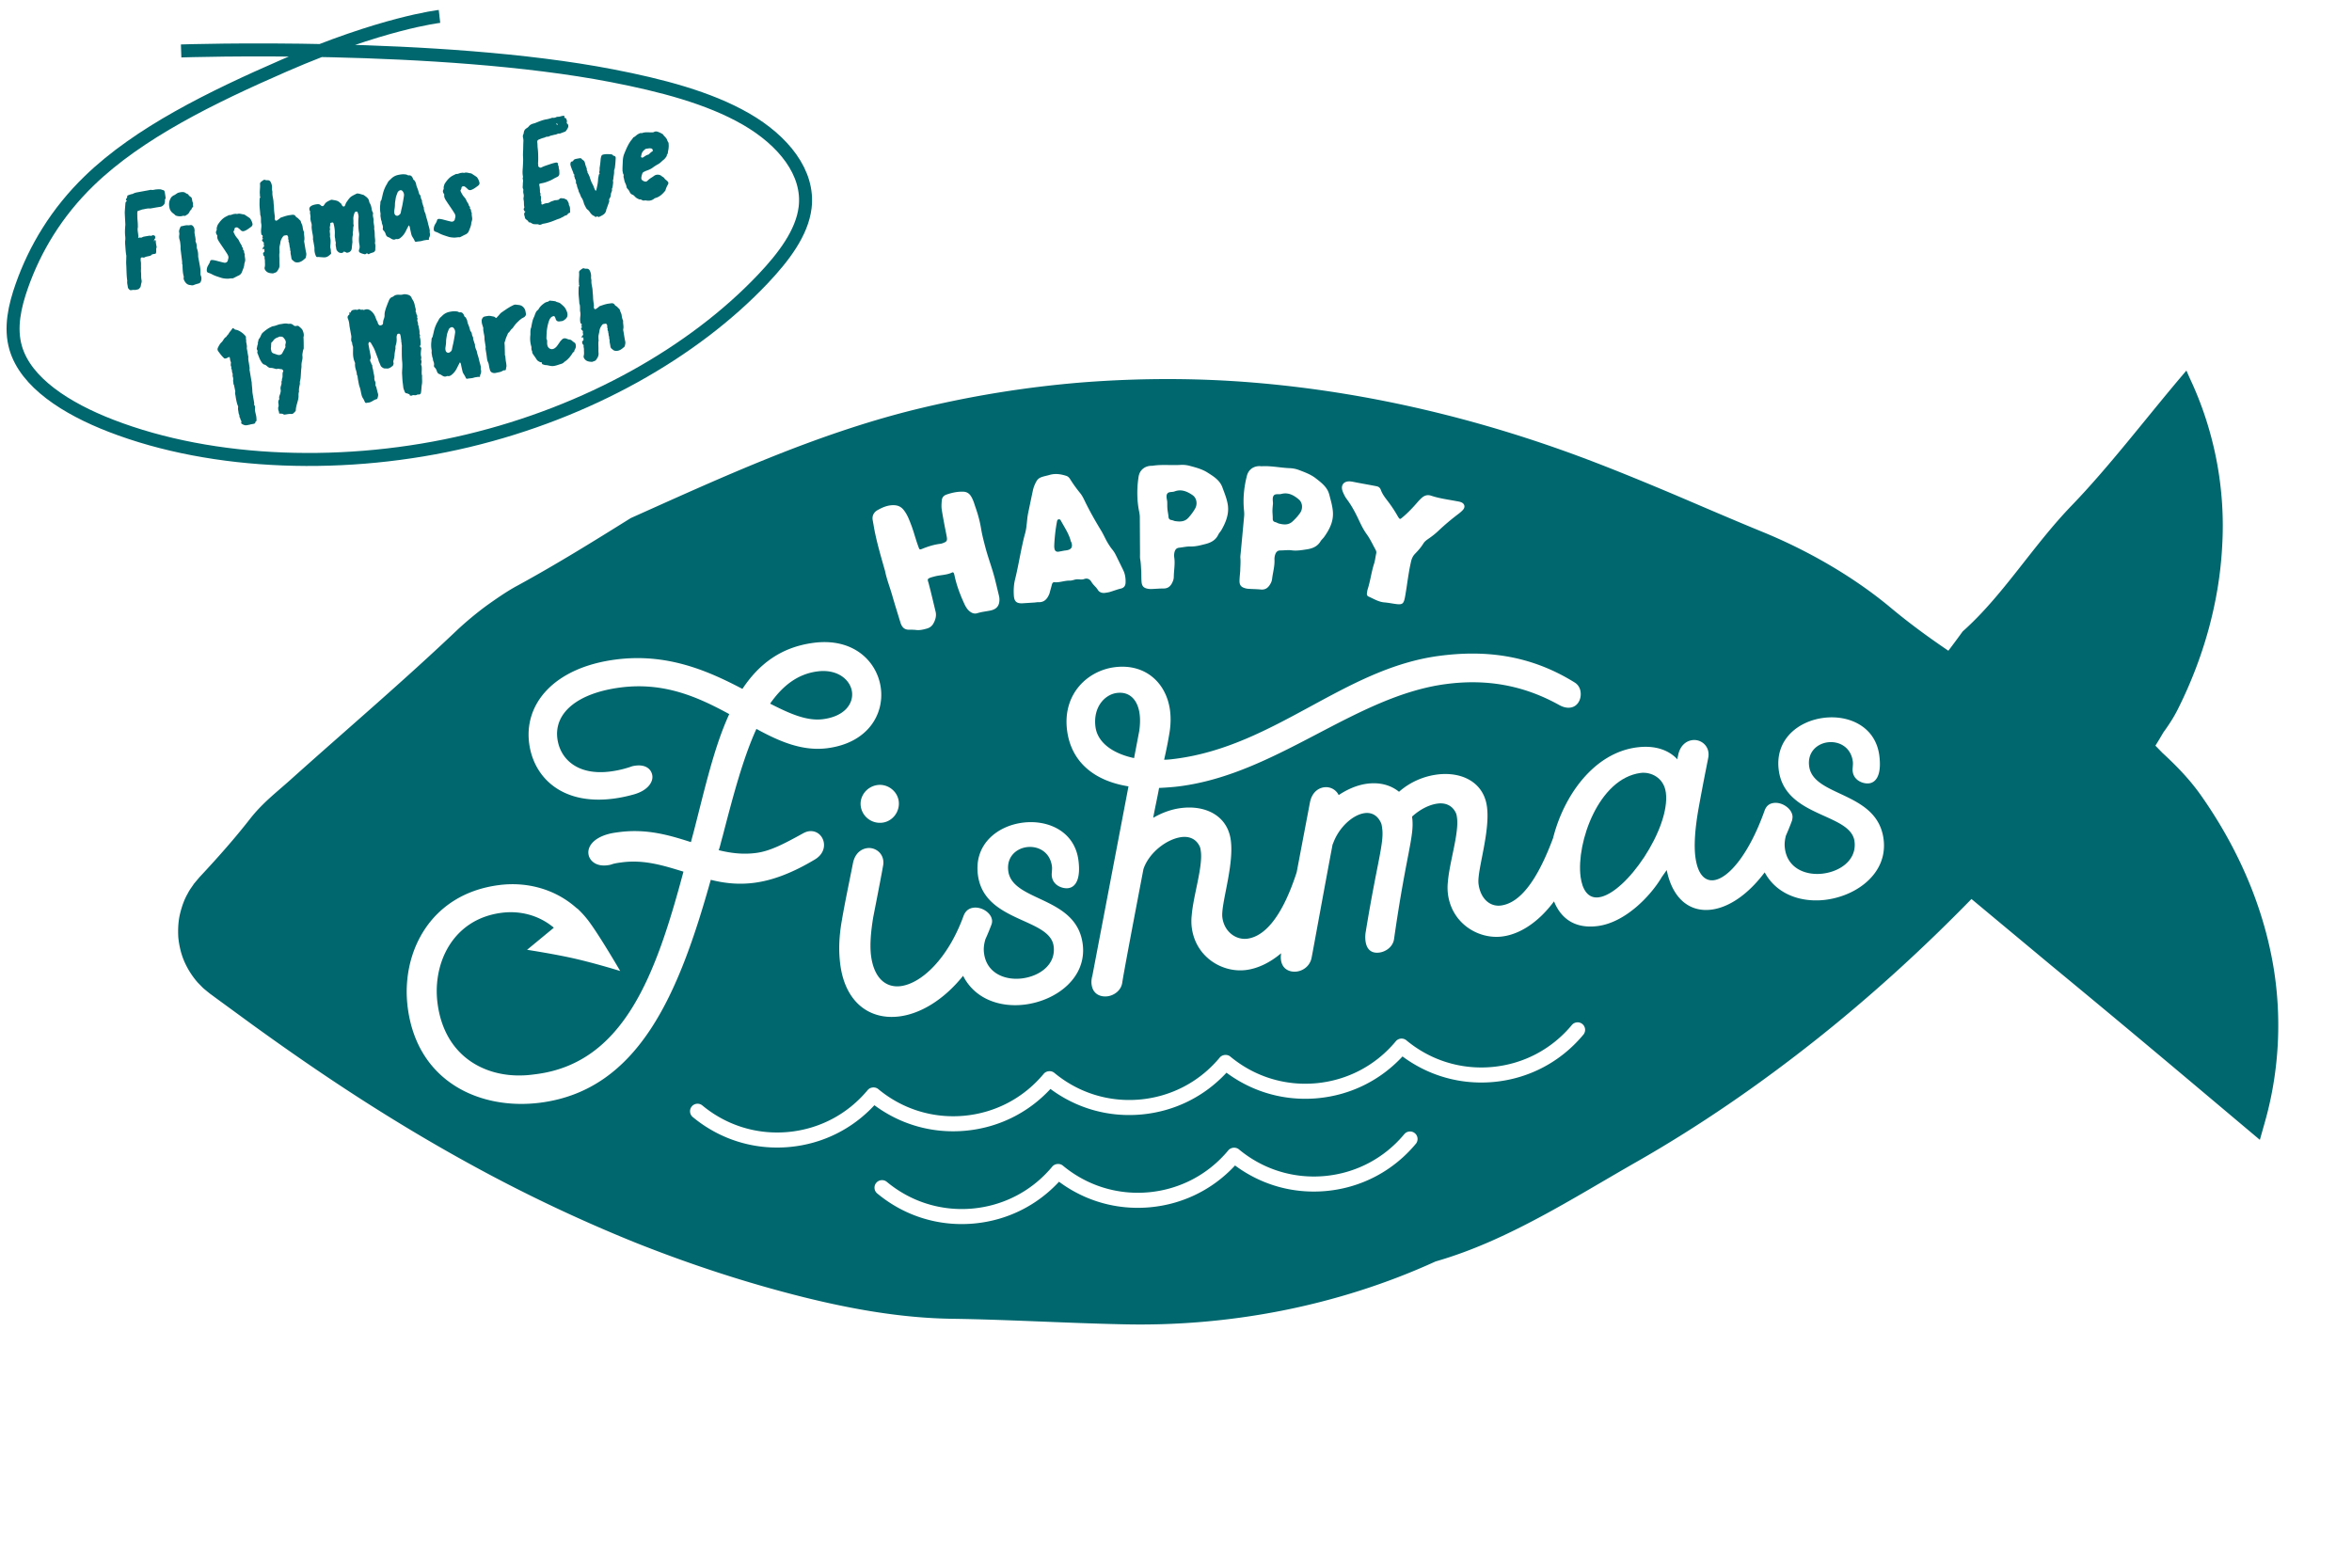 <svg xmlns="http://www.w3.org/2000/svg" id="Layer_1" version="1.1" viewBox="0 0 1200 800"><defs><style>.st1{fill:#00676e}.st2{isolation:isolate}</style></defs><path d="M540.089 281.527c1.052-.163 2.692-.53 3.149-.579s.71-.082 1.061-.147c2.317-.408 3.067-1.648 2.358-3.916-.082-.253-.269-.465-.334-.718-.963-3.826-3.206-7.04-5.042-10.442-.212-.383-.506-.775-1.028-.726-.636.049-.865.53-.963 1.085a86.255 86.255 0 0 0-1.411 12.367 7.479 7.479 0 0 0 .122 1.583c.204 1.109.963 1.672 2.088 1.493m29.695 72.101c-6.2.816-12.18 7.326-10.866 17.311 1.003 7.685 8.329 13.493 19.685 15.916l2.651-13.893c.4-2.921.547-5.8.179-8.615-.865-6.665-4.674-11.633-11.649-10.72m-149.83 13.362c11.111-1.452 15.5-8.019 14.733-13.909-.808-6.143-7.326-11.804-17.662-10.45-10.067 1.322-17.703 7.269-24.115 16.438 10.132 5.188 18.779 9.006 27.043 7.921M595.63 259.762c.114 1.314.449 2.611.547 3.932.073 1.085.563 1.558 1.607 1.705.612.09 1.183.432 1.795.522 2.513.367 4.903.383 6.82-1.787 1.297-1.477 2.488-3.027 3.41-4.723 1.264-2.317.685-5.319-1.322-6.714-2.765-1.901-5.743-3.238-9.243-1.909-1.224.457-2.961.033-3.687 1.109-.759 1.15-.171 2.749-.024 4.152.033 1.24-.008 2.48.098 3.712m53.729 4.861c-.033 1.093.4 1.615 1.436 1.86.596.147 1.134.546 1.729.693 2.472.612 4.854.865 6.975-1.101 1.428-1.346 2.765-2.765 3.851-4.372 1.485-2.178 1.207-5.229-.661-6.812-2.562-2.162-5.392-3.785-9.006-2.814-1.264.343-2.953-.253-3.777.751-.873 1.061-.441 2.725-.432 4.136-.098 1.232-.261 2.464-.269 3.696-.008 1.322.188 2.643.155 3.965" class="st1"/><path d="M1158.336 485.106c-6.127-28.797-18.853-55.825-35.715-79.67-5.539-7.791-12.286-14.766-19.302-21.194-.261-.245-1.803-1.852-3.63-3.728 1.118-1.77 2.48-4.005 4.014-6.673 2.692-3.696 5.294-7.652 7.391-11.829 13.02-25.95 21.21-54.56 22.687-83.741 1.689-29.165-4.054-58.826-16.609-85.389l-.073-.171-1.591-3.622-2.635 3.108c-18.649 22.051-36.914 46.092-55.89 65.761-20.068 20.811-35.079 46.019-55.637 64.284a462.736 462.736 0 0 1-7.285 9.83c-10.018-6.796-19.718-13.86-29.222-21.79-19.163-16.047-42.592-29.442-65.679-38.881-14.749-6.045-29.401-12.383-44.15-18.673-14.766-6.232-29.638-12.383-44.697-18.102-54.446-20.639-111.681-34.426-169.871-39.313-29.091-2.464-58.386-2.447-87.518-.228a542.207 542.207 0 0 0-86.457 13.999c-25.094 6.224-49.755 14.839-73.796 24.498-24.066 9.667-47.536 20.354-70.827 30.788-19.285 12.041-37.722 23.47-57.415 34.247-5.025 2.643-10.54 6.42-15.989 10.303-5.401 3.948-10.524 8.28-14.717 12.147-27.941 26.578-56.918 51.191-85.772 77.084-6.991 6.265-14.048 11.625-20.37 19.701-7.734 9.92-16.202 19.489-24.947 28.87l-.824.881-.938 1.101-1.868 2.227c-1.069 1.623-2.301 3.157-3.157 4.919-1.974 3.377-3.214 7.146-4.112 10.948-.832 3.834-1.003 7.767-.759 11.674.416 3.891 1.248 7.75 2.733 11.388a41.542 41.542 0 0 0 7.171 11.535l2.382 2.439c.799.808 1.721 1.477 2.586 2.211l1.305 1.052 1.126.824 2.243 1.656 18.086 13.216c12.114 8.77 24.376 17.393 36.817 25.762 24.873 16.756 50.489 32.493 76.888 46.851a785.936 785.936 0 0 0 81.546 38.579c27.982 11.152 56.681 20.599 85.96 27.924 25.126 6.249 50.644 10.744 76.301 11.078 28.267.408 57.089 2.17 86.359 2.798 54.095 1.354 109.723-9.121 159.96-32.06 18.779-5.392 36.115-13.501 52.879-22.434 16.781-8.966 32.958-18.853 49.771-28.447 32.297-18.42 62.987-39.639 92.103-62.775 27.72-22.034 53.924-45.945 78.658-71.3 13.55 11.291 27.117 22.581 40.675 33.88 24.857 20.493 49.567 41.14 74.212 61.878l24.947 20.998 7.301 6.143 2.619-9.267c7.97-28.218 8.933-58.549 2.733-87.297M689.209 245.697c1.15.147 2.284.416 3.426.628 1.06.196 2.121.391 3.173.587 0 0-.008.008-.008.016l.016-.016c2.194.408 4.397.799 6.592 1.24 1.028.212 1.729.824 2.097 1.852.702 1.942 1.893 3.589 3.149 5.221a67.138 67.138 0 0 1 5.221 7.75c.22.392.432.783.693 1.142.628.881.775.881 1.64.179 2.757-2.276 5.221-4.821 7.562-7.505.816-.938 1.64-1.876 2.578-2.7 1.395-1.232 2.88-1.787 4.895-1.11 4.169 1.395 8.549 1.933 12.857 2.757.791.147 1.615.253 2.35.546 1.803.726 2.268 2.398.995 3.859-.808.93-1.811 1.705-2.806 2.455a119.453 119.453 0 0 0-9.757 8.272c-1.55 1.477-3.231 2.79-4.993 3.998-1.028.71-2.048 1.436-2.708 2.529-1.167 1.909-2.643 3.573-4.193 5.164-1.093 1.118-1.705 2.431-2.056 3.948-1.289 5.531-1.901 11.176-2.847 16.756-.889 5.278-1.224 5.58-6.322 4.756-1.501-.245-3.01-.489-4.528-.62-2.945-.261-5.376-1.844-7.987-2.978-.734-.318-.963-1.003-.816-1.787.106-.62.139-1.248.326-1.836 1.403-4.307 1.909-8.835 3.296-13.142.53-1.68.702-3.475 1.085-5.213.163-.75-.025-1.403-.383-2.039-1.477-2.627-2.684-5.384-4.503-7.864-1.607-2.203-2.823-4.732-3.997-7.212-1.746-3.72-3.638-7.326-6.126-10.622-.857-1.126-1.485-2.439-2.023-3.753-1.371-3.345.506-5.719 4.103-5.262m-56.446 45.606c.049-2.235.269-4.348.09-6.486-.082-.963.106-1.942.188-2.912.571-6.167 1.15-12.335 1.721-18.502.09-.971.033-1.925-.065-2.912-.604-5.964-.016-11.853 1.46-17.645.938-3.704 4.03-5.18 6.975-4.96.171.008.351.065.53.049 4.838-.31 9.585.791 14.39.971 1.599.057 3.182.375 4.707.954 3.01 1.15 6.045 2.252 8.598 4.258 2.88 2.252 5.882 4.503 6.844 8.272.767 2.994 1.697 5.98 1.868 9.088.269 4.772-1.811 8.762-4.471 12.514-.563.791-1.371 1.436-1.868 2.26-1.566 2.61-4.087 3.646-6.885 4.071-2.553.392-5.131.856-7.734.522-1.974-.253-3.924.041-5.89.049-1.436.008-2.113.791-2.553 1.941-.351.914-.465 1.893-.424 2.88.147 3.312-.848 6.486-1.216 9.733a6.051 6.051 0 0 1-.612 2.023c-1.061 2.096-2.488 3.639-5.188 3.361-2.039-.212-4.112-.212-6.159-.343a7.939 7.939 0 0 1-1.583-.253c-2.301-.596-3.141-1.631-3.084-3.997.041-1.68.245-3.361.367-4.927l-.008-.008h.002Zm-51.859-47.984c.571-3.777 3.5-5.547 6.445-5.621.179 0 .359.033.538 0 4.781-.791 9.61-.155 14.415-.457 1.591-.098 3.19.065 4.772.498 3.108.84 6.233 1.648 8.974 3.386 3.092 1.958 6.29 3.907 7.619 7.562 1.061 2.904 2.276 5.776 2.757 8.86.726 4.723-.946 8.892-3.222 12.889-.481.848-1.224 1.558-1.64 2.431-1.305 2.749-3.712 4.03-6.453 4.731-2.496.636-5.017 1.346-7.636 1.273-1.99-.057-3.908.432-5.849.628-1.436.147-2.031.995-2.358 2.178-.253.946-.277 1.933-.139 2.912.473 3.28-.212 6.535-.253 9.798a6.045 6.045 0 0 1-.416 2.08c-.848 2.186-2.113 3.859-4.829 3.85-2.048-.008-4.103.188-6.159.269a8.11 8.11 0 0 1-1.607-.098c-2.333-.367-3.279-1.321-3.451-3.679-.122-1.68-.082-3.369-.114-4.944h-.008c-.179-2.227-.163-4.357-.555-6.461-.179-.946-.09-1.942-.098-2.921-.041-6.192-.073-12.384-.106-18.575 0-.979-.155-1.925-.351-2.888-1.183-5.882-1.183-11.796-.277-17.703m-63.043 52.473c1.436-5.768 2.407-11.633 3.663-17.442.441-1.99.865-3.989 1.436-5.947 1.012-3.532.889-7.212 1.64-10.768.791-3.728 1.542-7.472 2.349-11.201.204-.946.473-1.901.857-2.79 1.46-3.386 2.113-3.899 5.768-4.789.612-.147 1.224-.286 1.819-.465 2.945-.881 5.808-.457 8.647.457.914.302 1.501.954 1.974 1.713 1.55 2.496 3.271 4.854 5.123 7.13.832 1.02 1.477 2.227 2.048 3.418 2.611 5.441 5.588 10.67 8.721 15.835 1.322 2.194 2.276 4.609 3.679 6.771.579.897 1.142 1.795 1.827 2.611.808.962 1.452 2.015 1.999 3.141 1.24 2.554 2.521 5.082 3.736 7.644.93 1.966 1.207 4.087 1.126 6.224-.049 1.517-.726 2.635-2.447 3.035-1.909.449-3.744 1.183-5.629 1.737-.775.229-1.574.318-2.374.441-1.558.22-2.986-.302-3.736-1.574-.889-1.477-2.317-2.431-3.165-3.916-.799-1.403-2.039-2.203-3.826-1.55-.848.31-1.77.229-2.66.139-.816-.082-1.591.016-2.382.245-.759.229-1.566.432-2.358.416-2.602-.049-5.074 1.069-7.701.808-.857-.081-1.175.628-1.354 1.371-.31 1.199-.653 2.398-.987 3.598-.09.343-.155.693-.294 1.02-1.02 2.455-2.488 4.324-5.523 4.201-.612-.025-1.24.098-1.868.155v.008c-2.048.13-4.103.269-6.151.392-3.059.179-4.332-.848-4.544-3.867-.188-2.749-.065-5.531.587-8.199m18.844 146.293c-.971-7.423-7.163-10.523-12.84-9.781-5.425.71-10.377 5.009-9.439 12.18 2.072 15.875 34.753 12.637 37.967 37.216 2.252 17.156-13.297 28.83-29.311 30.918-12.604 1.656-25.648-2.643-31.702-14.66-9.944 12.392-21.782 19.326-32.403 20.713-14.978 1.958-27.688-6.795-30.266-26.513-.84-6.404-.742-13.705.767-22.238 1.632-9.594 3.753-19.497 5.645-29.124.914-5.074 4.006-7.554 7.358-7.995 4.136-.546 8.77 2.757 8.182 8.305-.122 1.052-2.137 11.739-5.139 26.978-1.313 7.987-1.77 14.554-1.101 19.677 1.509 11.519 7.668 16.446 15.166 15.459 10.589-1.387 24.164-14.097 32.069-35.968.995-2.472 2.668-3.736 4.993-4.038 4.128-.547 8.99 2.464 9.488 6.306.106.775-.016 1.827-.432 2.668a106.065 106.065 0 0 1-2.937 7.081c-.669 2.243-1.061 4.577-.71 7.195 1.338 10.246 10.752 13.958 19.538 12.808 9.039-1.183 17.189-7.195 15.973-16.414-1.901-14.594-35.462-12.025-38.644-36.351-2.048-15.622 9.863-24.988 22.785-26.684 12.906-1.689 26.57 4.34 28.512 19.187 1.175 8.966-1.093 13.689-5.229 14.227-3.1.408-8.892-1.697-8.37-7.758.09-1.314.212-2.374.082-3.394m-88.98-41.483c5.172-.677 10.124 3.1 10.801 8.223.702 5.376-3.116 10.303-8.288 10.981-5.417.71-10.385-3.075-11.087-8.452-.669-5.115 3.157-10.042 8.574-10.752m.033-140.299c2.545-1.436 5.262-2.602 8.378-2.496 2.056.065 3.606.824 4.854 2.358 1.827 2.243 2.814 4.87 3.834 7.538 1.444 3.728 2.358 7.619 3.769 11.356.579 1.542.571 1.558 2.243.881 2.823-1.134 5.71-2.023 8.737-2.415.351-.049.71-.098 1.044-.212 2.643-.914 2.831-1.33 2.292-4.079-.857-4.348-1.721-8.696-2.415-13.069-.253-1.558-.131-3.19 0-4.781.114-1.428.922-2.488 2.333-2.978 2.806-.979 5.694-1.607 8.68-1.493 1.599.057 2.863.767 3.785 2.154 1.256 1.884 1.795 4.063 2.521 6.135 1.199 3.426 2.137 6.942 2.733 10.548.514 3.149 1.33 6.241 2.137 9.341 1.428 5.49 3.5 10.785 4.895 16.283.734 2.929 1.428 5.857 2.129 8.786a7.93 7.93 0 0 1 .204 1.574c.082 3.32-1.379 5.172-4.65 5.841-2.194.449-4.43.661-6.575 1.33-1.632.514-2.986-.073-4.185-1.118-1.232-1.077-1.982-2.488-2.643-3.957-2.064-4.536-3.818-9.169-4.846-14.064-.065-.343-.171-.685-.269-1.02-.147-.489-.473-.84-.971-.596-2.969 1.428-6.306 1.216-9.382 2.138-.171.049-.351.081-.522.13-3.222.93-2.627 1.175-2.031 3.426 1.256 4.715 2.333 9.48 3.492 14.219.547 2.211-.065 4.242-1.118 6.143-.702 1.273-1.852 2.154-3.304 2.562-1.819.506-3.622.962-5.556.718-1.232-.155-2.488-.122-3.736-.13-1.811-.024-3.027-.905-3.761-2.505a8.599 8.599 0 0 1-.4-.987c-1.419-4.666-2.896-9.316-4.234-13.999-1.248-4.356-2.912-8.582-3.655-12.441-1.925-6.738-3.72-12.881-5.05-19.13-.481-2.26-.824-4.536-1.256-6.804-.449-2.341.669-4.169 2.496-5.189m-171.908 302.39c-30.478 3.989-62.824-10.271-67.816-48.417-3.614-27.655 11.07-57.97 46.459-62.595 14.105-1.852 28.814 1.868 39.933 11.959l.082-.065a48.887 48.887 0 0 1 6.036 6.739c.245.326.498.677.759 1.044 5.817 8.125 15.125 24.155 15.125 24.155s-11.103-3.459-21.945-6.029c-10.483-2.488-25.575-4.789-25.575-4.789l13.664-11.274c-7.677-6.461-17.368-8.827-26.758-7.595-24.792 3.247-35.25 25.714-32.574 46.198 3.524 26.88 23.821 37.51 43.433 36.759 2.358-.041 4.683-.351 7.008-.653 44.942-5.882 61.078-51.231 75.02-103.311-10.132-3.108-20.003-6.241-31.367-4.756-1.55.204-3.361.44-4.87.897-1.003.392-1.778.498-2.553.596-5.939.783-9.251-2.439-9.683-5.768-.506-3.834 2.611-8.15 10.23-10.189 1.77-.489 3.581-.726 5.384-.962 14.211-1.86 25.697 1.583 36.661 5.099l1.591-5.939c5.58-21.57 10.197-42.486 17.972-59.389-15.834-8.607-33.162-16.495-55.637-13.559-21.953 2.88-33.757 13.02-32.052 26.081 1.338 10.238 10.108 18.992 27.158 16.756a53.1 53.1 0 0 0 10.197-2.374c.995-.391 1.77-.497 2.545-.596 5.172-.677 8.117 1.803 8.549 5.131.441 3.329-2.415 7.611-9.512 9.577-3.549.987-6.877 1.68-10.23 2.121-26.611 3.483-40.863-11.054-43.106-28.21-2.684-20.484 13.061-38.701 44.061-42.755 26.342-3.451 47.259 5.8 64.749 14.97 8.337-12.555 19.546-21.308 36.335-23.511 20.403-2.668 32.509 9.545 34.288 23.119 1.746 13.314-6.583 27.949-27.255 30.649-12.653 1.656-24.335-3.32-36.229-9.838-6.934 15.231-12.008 34.646-17.254 54.87-.726 2.431-1.199 4.838-1.966 7.024 6.241 1.526 12.384 2.284 19.098 1.403 7.236-.946 14.358-4.74 23.666-9.863 1.224-.685 2.227-1.077 3.255-1.207 4.136-.546 7.154 2.448 7.628 6.029.367 2.823-.775 6.102-4.674 8.427-11.698 6.999-21.733 10.662-30.772 11.845-8.264 1.077-15.467.196-22.263-1.517-16.112 57.587-36.425 107.121-86.792 113.713m446.559 20.95c-11.552 13.909-27.81 22.475-45.79 24.139-16.732 1.542-33.096-3.067-46.492-13.028-11.348 12.245-26.586 19.775-43.318 21.325-16.732 1.542-33.097-3.067-46.492-13.028-11.348 12.245-26.595 19.775-43.327 21.317-17.972 1.664-35.528-3.785-49.429-15.337a3.843 3.843 0 0 1-.506-5.409 3.851 3.851 0 0 1 5.417-.498c12.318 10.238 27.884 15.067 43.816 13.599 15.932-1.477 30.347-9.072 40.585-21.398 1.297-1.566 3.842-1.803 5.409-.498 12.327 10.238 27.884 15.067 43.816 13.599 15.932-1.477 30.347-9.072 40.585-21.398 1.305-1.566 3.842-1.803 5.409-.497 12.327 10.238 27.884 15.067 43.824 13.599 15.924-1.477 30.339-9.072 40.585-21.398a3.842 3.842 0 0 1 5.907 4.912m85.439-55.646c-11.552 13.909-27.81 22.475-45.782 24.139-16.732 1.542-33.105-3.067-46.5-13.028-11.339 12.245-26.586 19.775-43.318 21.325-16.732 1.542-33.096-3.067-46.492-13.028-11.348 12.245-26.587 19.775-43.318 21.317-16.732 1.55-33.097-3.059-46.492-13.02-11.348 12.245-26.595 19.775-43.326 21.317-16.732 1.55-33.097-3.067-46.492-13.02-11.348 12.245-26.586 19.775-43.318 21.317-17.972 1.664-35.536-3.785-49.437-15.337a3.842 3.842 0 0 1 4.911-5.907c12.327 10.238 27.884 15.068 43.816 13.591 15.932-1.468 30.347-9.063 40.585-21.39 1.305-1.566 3.842-1.803 5.409-.498 12.327 10.238 27.892 15.068 43.824 13.599 15.932-1.477 30.339-9.072 40.585-21.398 1.297-1.566 3.842-1.803 5.409-.498 12.327 10.238 27.884 15.068 43.816 13.599 15.932-1.477 30.347-9.072 40.585-21.398 1.305-1.566 3.842-1.803 5.409-.498 12.327 10.238 27.884 15.068 43.816 13.599 15.932-1.477 30.347-9.072 40.594-21.398a3.838 3.838 0 0 1 2.594-1.371c1.02-.09 2.031.22 2.814.873 12.318 10.238 27.884 15.068 43.816 13.599 15.932-1.468 30.339-9.072 40.585-21.39a3.836 3.836 0 0 1 5.409-.506 3.843 3.843 0 0 1 .498 5.409m123.844-68.852c-12.359 1.615-25.143-2.48-31.343-13.966-8.647 11.527-18.404 17.874-27.109 19.008-10.85 1.42-19.856-5.213-22.875-20.183l-2.431 3.443c-5.808 9.879-18.763 23.291-32.713 25.118-11.658 1.525-18.82-3.802-22.353-12.58-8.321 11.177-17.882 16.805-26.334 17.907-12.139 1.591-25.812-6.518-27.786-21.627-.237-1.795-.277-4.128-.033-6.241.791-10.002 5.702-24.71 4.658-32.648-.131-1.028-.228-1.795-.587-2.521-1.836-3.932-5.425-5.286-9.3-4.781-4.389.579-9.063 3.01-13.053 6.657l.065.514c1.24 9.471-3.076 18.633-9.235 61.894-.53 3.973-4.136 6.526-7.497 6.967-4.65.612-6.6-2.26-7.073-5.849-.196-1.534-.171-3.353.147-4.96 5.678-34.859 9.349-44.974 8.37-52.406-.163-1.281-.294-2.3-.653-3.035-1.827-3.924-4.911-5.352-8.264-4.911-6.2.816-13.469 7.497-16.308 15.932l-.033-.253c-4.193 22.165-9.985 54.177-10.777 58.182-.791 4.014-4.136 6.534-7.497 6.975-3.614.473-7.497-1.101-8.133-5.963-.122-.955-.122-2.072.106-3.361-5.98 5.05-12.188 7.807-17.817 8.541-12.139 1.591-25.812-6.51-27.786-21.627-.237-1.787-.277-4.128-.033-6.241.791-10.001 5.702-24.71 4.658-32.648-.131-1.028-.228-1.795-.587-2.521-1.827-3.932-5.425-5.286-9.292-4.781-7.497.979-16.577 7.897-19.408 16.348-5.303 27.778-9.961 52.349-10.809 57.921-.53 3.981-4.136 6.534-7.497 6.975-3.614.473-7.497-1.101-8.133-5.964-.171-1.281-.114-2.855.424-4.748l18.388-96.418c-17.98-2.863-29.271-12.84-31.318-28.463-2.447-18.69 10.458-30.535 24.147-32.33 15.753-2.056 26.529 7.987 28.373 22.075.432 3.32.383 6.975-.179 10.695-.718 4.528-1.664 9.333-2.839 14.44 2.105-.016 3.908-.253 5.972-.522 50.889-6.657 85.919-46.141 134.483-52.496 22.728-2.978 45.864-.8 69.032 13.615 1.721 1.077 2.733 2.774 3.002 4.821.465 3.581-1.387 7.473-5.262 7.978-1.55.204-3.426-.073-5.694-1.338-18.983-10.54-37.991-13.257-57.627-10.687-46.492 6.086-85.976 45.627-135.829 52.153-3.614.473-7.269.693-10.654.873-.914 5.066-2.088 10.173-2.994 15.239 4.634-2.692 9.406-4.356 14.056-4.96 12.661-1.664 23.894 3.899 25.534 16.446 1.713 13.053-5.172 32.713-4.307 39.37.979 7.423 7.04 11.576 12.718 10.833 9.537-1.248 18.29-12.506 25.192-33.896l6.722-35.389c.914-5.074 4.005-7.562 7.367-7.995a7.165 7.165 0 0 1 7.35 3.989c4.829-3.239 9.83-5.197 14.48-5.808 6.2-.808 11.886.53 16.299 4.12 5.882-5.205 12.889-7.938 19.342-8.786 12.653-1.656 23.894 3.908 25.534 16.454 1.705 13.061-5.172 32.713-4.307 39.37.971 7.424 5.743 11.747 11.429 11.005 9.561-1.256 18.355-12.302 26.521-34.206.016-.049.041-.09.065-.139 5.425-21.643 20.737-43.473 42.715-46.345 9.553-1.256 16.487 1.485 20.77 6.135-.098-.775.122-1.06.277-1.86.914-5.066 4.005-7.554 7.367-7.995 4.128-.547 8.77 2.757 8.174 8.305-.122 1.061-2.398 11.772-5.131 26.978-1.795 10.393-2.309 18.527-1.534 24.417 1.142 8.704 4.772 12.4 9.422 11.788 7.489-.979 17.964-13.289 25.836-35.413.963-2.725 2.668-3.736 4.732-4.005 4.136-.538 9.031 2.725 9.528 6.567.106.767-.049 1.566-.212 2.374a127.454 127.454 0 0 1-3.108 7.677c-.563 2.064-.857 4.218-.538 6.6 1.338 10.246 10.752 13.958 19.538 12.808 9.039-1.175 17.181-7.195 15.973-16.414-1.909-14.594-35.462-12.025-38.644-36.351-2.048-15.622 9.863-24.988 22.777-26.676 12.922-1.697 26.578 4.332 28.52 19.179 1.175 8.957-1.093 13.689-5.229 14.227-3.1.408-8.892-1.697-8.37-7.758.09-1.314.22-2.374.082-3.394-.971-7.432-7.154-10.523-12.841-9.781-5.425.71-10.377 5.009-9.439 12.171 2.08 15.875 34.753 12.645 37.975 37.225 2.243 17.156-13.305 28.83-29.319 30.926m166.906-75.39s-.065-.008-.09-.008l.106-.106-.016.114Z" class="st1"/><path d="M837.052 394.435c-21.439 2.807-32.909 35.56-30.633 52.969.873 6.657 3.826 11.225 9.259 10.507 13.942-1.827 36.629-35.266 34.247-53.442-1.003-7.685-7.709-10.711-12.873-10.034" class="st1"/><g class="st2"><g class="st2"><path d="M83.847 97.474c.117.216.184.467.228.711.122.688.215 1.384.322 2.076.074.491.214.981-.179 1.43-.179.203-.02.486-.043.724-.073.735-.063 1.501-.633 2.098-.493.52-1.014.922-1.77 1.031-1.636.233-3.257.546-4.888.822-.099.018-.203.053-.298.038-1.326-.169-2.572.29-3.852.474-.05.006-.104.007-.149.021-.801.274-1.599.551-2.397.823-.243.822-.123 1.667-.128 2.504-.014 1.689.31 3.363.263 5.055-.006.198.062.409.018.597-.299 1.291.037 2.554.157 3.827.041.444.173.87.041 1.335-.102.352.004.452.383.264.463-.229.91.126 1.318-.068s.801-.406 1.251-.487c.839-.149 1.675-.298 2.517-.429.242-.039.507-.064.737-.003.318.09.569.054.841-.134.504-.349.953-.053 1.393.177.076.039.176.159.164.231-.062.441.325.966-.271 1.328-.343.209.029.393.098.588.254.046.541.161.526.408-.059.963.208 1.877.353 2.809.033.197.118.438.041.593-.348.706-.152 1.451-.201 2.175-.019.249-.068.5-.155.732a.54.54 0 0 1-.315.275c-.289.079-.593.089-.886.154-.438.098-.886.157-1.193.562-.228.296-.603.329-.942.42-.819.21-1.68.267-2.439.706-.418.244-.887-.013-1.33.021-.42.031-.632.234-.641.66-.009.401-.074.816.013 1.197.239 1.038.087 2.09.147 3.134.048.842-.094 1.7 0 2.535.149 1.338-.033 2.699.271 4.024.102.449.079.889-.037 1.335a13.464 13.464 0 0 0-.343 1.614c-.087.646-.517 1.066-.907 1.512-.121.139-.328.236-.515.279-.579.135-1.14.347-1.755.303a5.346 5.346 0 0 0-1.344.058c-.404.069-.809.17-1.145-.096-.476-.375-.892-.821-.955-1.468-.099-.993-.453-1.956-.299-2.975.028-.191-.018-.399-.045-.599-.354-2.629-.301-5.281-.467-7.921-.078-1.24.02-2.489.034-3.732.003-.298.043-.604-.009-.892-.286-1.531-.366-3.08-.484-4.625-.074-.991-.188-1.979-.063-2.981.085-.69.088-1.403.005-2.092-.236-1.953-.1-3.893.05-5.834.015-.2.011-.401 0-.601-.094-1.794-.199-3.588-.282-5.386-.021-.446.014-.896.047-1.342.087-1.195.179-2.391.277-3.582.04-.508.144-.958.712-1.202.271-.118-.062-.178-.136-.248-.287-.279-.372-.534-.242-.777.256-.475.65-.878.589-1.496-.024-.251.235-.438.478-.524.604-.217 1.209-.435 1.829-.602.178-.046.379.004.561-.112.914-.576 1.957-.729 2.992-.916 1.874-.343 3.743-.692 5.616-1.035.247-.045.516-.147.741-.093.869.217 1.677-.142 2.513-.207.744-.056 1.499-.124 2.235-.045.52.054 1.001.364 1.549.43.156.018.327.231.416.395l.013.02Zm-5.335 25.453c.027.066.145.139.22.134.076-.005.202-.085.215-.15.025-.121-.002-.258-.011-.387-.123.043-.255.076-.358.148-.059.041-.093.185-.065.255Zm19.909-19.489a.66.66 0 0 1 .082.423c-.109.505.019.994.037 1.492.006.133-.06.363-.143.388-.646.188-.474.928-.915 1.289-.405.338-.708.851-.939 1.338-.419.885-1.267 1.231-1.985 1.748a.38.38 0 0 1-.286.058c-.753-.217-1.453.163-2.186.204-.722.037-1.391-.081-2.065-.265-.188-.05-.413-.114-.533-.25-.538-.607-1.261-.994-1.818-1.553a4.433 4.433 0 0 1-1.153-2.069c-.056-.243-.089-.493-.134-.739-.278-1.468-.102-2.856.623-4.187.223-.406.432-.776.815-1.042.244-.169.451-.438.719-.527.999-.34 1.688-1.237 2.729-1.474.392-.089.782-.176 1.179-.223.798-.094 1.573-.082 2.264.453.271.212.61.33.921.488.047.024.101.026.142.053.125.078.319.144.355.257.271.842 1.221 1.016 1.65 1.687.101.158.091.386.143.576.176.621.157 1.296.505 1.874h-.006Zm.01 11.901c.435.497.769 1.051.763 1.712.042.232.137.439.104.624-.219 1.274.233 2.479.376 3.714.054.446.193.882.087 1.338-.06.253.005.494.107.729.388.883.563 1.804.523 2.77-.008.19.029.397.098.576.447 1.18.63 2.385.609 3.662-.014.935.273 1.874.437 2.809.214 1.232.484 2.459.646 3.697.116.887.124 1.792.109 2.688-.008.418.07.766.229 1.148.36.86.32 1.733.025 2.637-.211.65-.604 1.051-1.203 1.214-.914.249-1.817.506-2.691.87-.221.094-.493.09-.738.077-.297-.016-.59-.112-.888-.136-1.249-.097-2.104-.8-2.72-1.817-.385-.638-.765-1.294-.551-2.114.058-.227-.013-.501-.078-.741-.399-1.514-.464-3.062-.528-4.61-.02-.438.056-.868-.136-1.325-.162-.383-.027-.884-.081-1.327-.251-2.133-.538-4.263-.777-6.396-.064-.587.023-1.193-.042-1.785-.108-.979-.158-1.965-.462-2.93-.224-.705-.338-1.454-.229-2.224.07-.492.153-1.024.03-1.488-.268-1.018.203-1.838.537-2.707.111-.295.341-.52.652-.567 1.082-.165 2.118-.597 3.25-.469.438.05.898-.055 1.342-.113.502-.064.888.136 1.198.489l.002-.004Zm29.21-3.794c.555.78.949 1.635 1.167 2.568.166.753-.255 1.32-.765 1.686-1.127.81-2.214 1.722-3.575 2.131-.676.203-1.296-.057-1.746-.562-.373-.418-.816-.733-1.244-1.078-.294-.235-.625-.289-.99-.238-.517.073-.682.218-.841.705-.107.328-.008.711-.294.987-.303.295-.229.622-.074.963.495 1.097 1.096 2.127 1.919 3.018.2.215.391.453.533.713.309.563.545 1.171.883 1.716.313.503.699.947.767 1.583.024.217.247.425.41.609.181.206.248.413.184.682-.032.138-.058.383.003.417.807.447.356 1.388.795 1.974.083.11.125.292.108.433-.105.992.245 1.949.223 2.933-.007.297-.091.591-.161.882-.091.392-.273.772-.296 1.163-.085 1.436-.732 2.69-1.221 3.993-.312.826-.89 1.425-1.719 1.797-.817.364-1.601.806-2.404 1.199-.22.109-.473.251-.7.235-.957-.07-1.893.22-2.832.165-.944-.057-1.918-.138-2.81-.427-1.648-.531-3.329-.999-4.867-1.848-.565-.311-1.185-.533-1.796-.753-.535-.191-.766-.484-.795-1.094-.051-1.058.263-1.974.792-2.84.365-.599.734-1.179.888-1.887.104-.479.491-.712 1.028-.687.804.037 1.583.208 2.359.418 1.204.331 2.415.635 3.63.924.821.195 1.495-.066 1.923-.782.17-.285.147-.68.269-1.002.355-.93.113-1.706-.396-2.537-1.334-2.167-2.835-4.221-4.213-6.355-.555-.861-1.101-1.806-.922-2.922.06-.368-.221-.539-.355-.787-.323-.598-.483-1.197-.129-1.824a1.56 1.56 0 0 0 .169-1.148c-.056-.26.399-1.733.564-1.98.913-1.374 1.906-2.691 3.283-3.627.778-.528 1.666-.893 2.507-1.329.938.157 1.72-.462 2.613-.539.348-.03.688-.124 1.043-.048.193.039.42.083.595.023 1.071-.355 2.069.129 3.102.235.241.026.495.12.699.252a91.507 91.507 0 0 1 2.377 1.58c.122.079.23.197.314.316v-.006Zm27.505 7.049c-.148 1.393.4 2.768.068 4.18-.108.457.062.989.146 1.48.271 1.628.508 3.267.862 4.88.186.845-.088 1.58-.238 2.356a.507.507 0 0 1-.148.254c-1.141 1.05-2.314 2.074-3.958 2.17-.744.045-1.488-.113-2.066-.677-.108-.104-.209-.224-.336-.298-.572-.344-.795-.882-.851-1.508-.094-1.044-.523-2.046-.344-3.118-.387-.613-.14-1.351-.409-2.015-.229-.564-.085-1.258-.359-1.853.147-.44-.185-.754-.294-1.128-.1-.332.16-.703-.062-1.024-.228-.327-.082-.681-.104-1.021-.023-.358-.116-.689-.345-.975-.132-.165-.272-.298-.495-.27-.348.047-.692.115-1.04.164-.312.044-.533.198-.732.455-.71.927-1.251 1.908-1.39 3.096-.127 1.086-.556 2.126-.497 3.242.018.347.005.695.021 1.042.009.25.105.514.055.746-.22.991-.131 1.979-.091 2.976.043 1.095-.036 2.2.064 3.287.086.907-.146 1.683-.588 2.425-.863 1.454-.87 1.45-2.452 1.963-.097.03-.191.104-.282.099-1.312-.069-2.639-.181-3.586-1.226-.46-.507-.872-1.157-.657-1.909.31-1.087.084-2.182.118-3.27.02-.647-.297-1.272-.158-1.934.037-.174-.055-.302-.178-.381-.434-.28-.467-.746-.563-1.181-.082-.368-.029-.675.37-.87.404-.195.312-.571.243-.919.154-.126.135-.218-.052-.284.021-.097.046-.193.062-.289.028-.174-.054-.293-.224-.254-.132.029-.245.15-.369.226-.04.025-.108.065-.133.049-.061-.044-.159-.121-.149-.168.068-.336.158-.664.242-.994.32-.066.523-.238.477-.596-.058-.436-.133-.868-.2-1.302.181-.146.188-.34.036-.48-.292-.273-.569-.547-.77-.907-.191-.342-.108-.55.192-.74.075-.051.123-.151.177-.233.076-.11.045-.2-.09-.229-.225-.05-.399-.174-.207-.382.36-.393-.052-.833.12-1.226.006-.018-.075-.101-.102-.096-.571.139-.509-.313-.564-.62-.18-.992-.142-1.99-.016-2.981.102-.797.119-1.579-.05-2.374-.103-.484-.1-.981-.104-1.484-.005-.883.041-1.79-.306-2.644a.916.916 0 0 1-.054-.296c-.058-1.345-.229-2.679-.331-4.018-.071-.94-.04-1.891-.022-2.838.01-.639-.044-1.298.286-1.896.069-.129.134-.264.018-.41-.245-.315-.074-.676-.119-1.01-.241-1.796.211-3.583.042-5.373-.046-.482.154-.891.521-1.191.384-.312.789-.607 1.205-.874.255-.166.569-.232.863-.115.322.128.614.198.986.17 1.11-.084 1.673.305 2.136 1.5.319.827.487 1.753.417 2.651-.039.466.02.89.103 1.33.035.196.104.396.087.593-.154 1.717.499 3.339.576 5.021.055 1.192.232 2.375.252 3.559.014.807.116 1.585.211 2.373.096.792.311 1.571.174 2.384-.039.232.045.495.106.736.109.424.576.647.947.419.467-.286.899-.628 1.338-.956.196-.149.342-.409.56-.481 1.222-.416 2.444-.878 3.703-1.144.672-.144 1.378-.215 2.069-.318.796-.121 1.499.007 1.946.768.158.269.383.465.653.602.598.305.961.87 1.453 1.292.223.187.461.455.515.725.185.882.727 1.624.878 2.528.155.928.234 1.893.71 2.747a.549.549 0 0 1 .059.292h.018Zm-20.906 7.51-.004.013-.014.009.018-.021Zm.542 1.424c.017.003.012.012.024.016l-.024-.016Zm.06.325s.006-.016.017-.023l-.017.023Zm55.29-19.642c.214.32.225.76.152 1.171-.085.504-.005.998.103 1.491.148.687.281 1.369.18 2.083-.041.285.067.593.101.889.104.943.384 1.87.226 2.833a.77.77 0 0 0 .023.298c.365 1.421.196 2.884.361 4.321.096.831.198 1.663.045 2.506-.041.234.017.501.078.741.23.892.043 1.795.07 2.692.022.718-.3 1.27-1.119 1.578-.688.259-1.449.364-2.067.823-.172.131-.416.087-.557-.061-.352-.371-.68-.348-1.038-.025a.746.746 0 0 1-.696.188c-.775-.191-1.562-.369-2.268-.769-.503-.283-.687-.682-.602-1.255.016-.099.03-.199.07-.292.401-.91.345-1.838.153-2.792-.293-1.473-.273-2.965-.113-4.449a4.662 4.662 0 0 0-.048-1.341c-.315-1.726-.371-3.468-.382-5.218-.008-.901.025-1.782.12-2.678.096-.894-.179-1.782-.478-2.637-.093-.262-.328-.36-.604-.34-.432.03-.781.202-.941.626-.442 1.181-.744 2.394-.607 3.663.096.894-.12 1.799.15 2.682a.501.501 0 0 1 0 .297c-.419.995-.119 2.085-.412 3.104-.079.274-.03.592-.031.889-.002.25.07.515.008.745-.308 1.122-.271 2.255-.191 3.396.02.293-.063.597-.094.892-.078.739-.175 1.482-.227 2.226-.094 1.368-.835 2.222-2.163 2.45-.302.052-.573.055-.842-.166-.183-.149-.446-.201-.677-.293-.265-.108-.488-.067-.649.181-.249.38-.585.408-1.025.425-1.026.039-1.657-.479-2.208-1.239-.251-.341-.356-.708-.404-1.109a18.797 18.797 0 0 0-.05-.423c-.171-.811-.301-1.443-.159-2.104.04-.189.002-.403-.033-.598-.075-.444-.244-.884-.24-1.326.004-.455-.139-.864-.191-1.288-.095-.735-.013-1.49-.013-2.236 0-1.64-.272-3.243-.696-4.82-.068-.267-.282-.416-.561-.402-.196.009-.393.065-.588.113-.331.076-.589.322-.543.625.131.893-.449 1.771-.029 2.656-.456 1.132.13 2.281-.062 3.421-.057.334.023.706.11 1.041.286 1.087.196 2.178.126 3.275-.046.692-.18 1.443.024 2.072.239.741.104 1.485.291 2.204.062.248.026.528-.166.703-.852.774-1.694 1.578-2.94 1.662-.151.01-.302.04-.45.031-.938-.062-1.877-.104-2.809-.208-.389-.041-.86.195-1.148-.151-.248-.293-.386-.693-.517-1.065a7.949 7.949 0 0 1-.446-2.797c.006-.348.014-.702-.042-1.043-.188-1.135-.402-2.268-.607-3.398-.041-.247-.135-.504-.109-.741.146-1.323-.246-2.584-.439-3.863-.144-.942-.311-1.867-.219-2.831.051-.533-.041-1.053-.216-1.593-.294-.894-.485-1.833-.38-2.808.041-.388-.081-.792-.11-1.19-.037-.497-.256-.979-.084-1.487.094-.273-.118-.457-.214-.683-.409-.953-.173-1.785.695-2.336a5 5 0 0 1 1.222-.563 9.484 9.484 0 0 1 1.616-.343c.808-.105 1.601-.11 2.182.635.109.14.348.18.529.258.309.136.598.074.816-.172.199-.225.379-.47.534-.727.718-1.199 1.963-1.646 3.132-2.193.212-.103.505-.124.738-.076 1.35.272 2.778.287 3.861 1.389.335.341.82.489.954 1.049.063.271.316.504.505.736.304.37.926.312 1.137-.107.135-.268.256-.544.351-.827.273-.826.814-1.478 1.309-2.172.557-.784 1.16-1.502 1.986-1.987.774-.454 1.588-.845 2.395-1.239.165-.081.39-.082.581-.063.998.096 1.917.507 2.891.705 1.252.894 2.663 1.653 2.911 3.406.05.354.192.661.385.964.491.776.671 1.655.833 2.546.114.632.174 1.278.557 1.853l-.005-.008Zm28.859 8.095c.158.576.306 1.161.264 1.771-.015.197-.052.408-.006.595.24.967.165 1.872-.354 2.742-.09.151-.034.391-.053.588-.042.445-.044.448-.552.441-.15 0-.299-.011-.466-.021-.725.132-1.492.181-2.194.418-1.059.361-2.164.294-3.229.531-.422.092-.724-.12-.847-.455-.313-.853-.878-1.558-1.305-2.341-.246-.449-.372-.927-.481-1.412-.24-1.068-.485-2.138-.678-3.218-.056-.321-.207-.551-.38-.793-.085-.115-.17-.124-.232-.008a69.11 69.11 0 0 0-.692 1.32c-.295.578-.578 1.163-.878 1.737-.677 1.296-1.556 2.416-2.738 3.295-.507.377-1.032.588-1.666.532-.191-.02-.428-.082-.577 0-1.121.596-2.012.008-2.877-.563a3.75 3.75 0 0 0-.903-.438c-.622-.211-1.06-.626-1.282-1.326-.237-.745-.562-1.493-1.161-2.058-.318-.299-.476-.673-.388-1.083.174-.825-.062-1.553-.37-2.309-.197-.478-.079-1.032-.329-1.553-.251-.524-.268-1.162-.39-1.752a4.986 4.986 0 0 1-.075-1.64c.038-.288-.045-.597-.093-.894a14.367 14.367 0 0 1-.038-4.182c.098-.722-.067-1.531.563-2.118.194-.826.409-1.647.585-2.479.406-1.922 1.062-3.746 2.07-5.438.256-.427.474-.877.723-1.309.383-.663 1.026-1.082 1.544-1.616 1.12-1.158 2.49-1.814 4.026-2.083.95-.166 1.923-.318 2.912-.216.504.052.996.074 1.434.351.219.137.444.205.708.172 1.019-.129 1.56.491 1.966 1.293.21.417.214.968.783 1.134.368.593.806 1.154.928 1.86.128.74.317 1.443.636 2.138.367.809.562 1.696.836 2.552.076.237.089.555.251.691.564.468.623 1.106.739 1.747.052.291.146.589.292.84.21.361.332.719.287 1.138-.013.141.029.291.072.431.204.664.411 1.327.624 1.99.075.235.244.469.238.7-.019 1.073.363 2.024.798 2.972.064.135.114.282.138.427.227 1.434.821 2.767 1.108 4.186.187.912.468 1.806.715 2.708l-.005.004Zm-12.873-16.542c.08-.744-.146-1.381-.535-1.976-.567-.865-1.325-.952-2.151-.299-.285.228-.509.501-.62.827-.324.94-.771 1.836-.909 2.841-.148 1.078-.404 2.135-.4 3.242 0 1.04-.188 2.08-.333 3.113-.058.406-.045.793.052 1.314.021.068.061.268.139.449.284.657 1.128 1.065 1.744.744.654-.343 1.249-.78 1.396-1.621.179-1.031.414-2.051.665-3.063.2-.798.869-4.763.957-5.572h-.003Zm37.331-9.19c.555.78.949 1.635 1.166 2.568.166.753-.256 1.32-.765 1.686-1.127.81-2.214 1.722-3.574 2.13-.677.204-1.296-.056-1.747-.561-.373-.418-.816-.733-1.243-1.078-.295-.235-.626-.289-.99-.238-.518.073-.683.218-.841.705-.108.328-.009.711-.294.987-.304.295-.229.622-.074.963.495 1.097 1.095 2.127 1.918 3.018.201.215.391.453.534.712.309.564.545 1.172.883 1.717.312.503.699.947.766 1.583.024.217.248.425.41.609.182.206.249.413.184.682-.032.138-.057.383.004.417.806.447.355 1.388.794 1.974.083.11.125.292.108.433-.104.992.245 1.949.223 2.933-.006.297-.091.591-.16.882-.092.392-.274.772-.297 1.163-.084 1.436-.731 2.69-1.221 3.993-.312.826-.89 1.425-1.719 1.797-.817.364-1.6.806-2.403 1.199-.221.109-.474.251-.7.235-.957-.07-1.894.22-2.832.165-.945-.057-1.918-.138-2.81-.427-1.648-.531-3.33-.999-4.868-1.848-.565-.311-1.185-.533-1.796-.753-.534-.191-.765-.484-.794-1.094-.051-1.058.263-1.974.792-2.84.365-.599.733-1.179.886-1.887.105-.479.492-.712 1.03-.687.804.037 1.583.208 2.358.418 1.204.331 2.416.635 3.631.924.82.195 1.494-.066 1.922-.782.171-.285.147-.68.269-1.002.356-.93.113-1.706-.396-2.537-1.333-2.167-2.835-4.221-4.213-6.355-.555-.861-1.101-1.806-.922-2.922.06-.368-.22-.539-.354-.787-.324-.598-.483-1.197-.13-1.824a1.55 1.55 0 0 0 .169-1.148c-.055-.26.399-1.733.565-1.98.913-1.374 1.905-2.691 3.282-3.627.779-.528 1.666-.893 2.507-1.329.939.157 1.721-.462 2.613-.539.349-.03.688-.124 1.044-.048.193.039.419.083.594.023 1.071-.355 2.07.129 3.102.235.241.026.496.12.699.252a92.341 92.341 0 0 1 2.377 1.579c.122.08.23.198.315.317v-.006Z" class="st1"/></g><g class="st2"><path d="M289.733 63.403c.267.512.31 1.049.1 1.591-.274.703-.705 1.317-1.158 1.914a.871.871 0 0 1-.356.26c-.929.354-1.86.696-2.79 1.041-.804-.25-1.414.382-2.143.476-.744.094-1.457.359-2.18.489-.693.126-1.229.643-1.976.592-.661-.044-1.222.434-1.843.562-.843.173-1.6.547-2.389.837-.621.228-1.002.738-.888 1.388.174.991.095 1.994.22 2.981.27 2.135.295 4.276.268 6.422-.011.785-.209 1.578.059 2.363.062.177-.187.393-.018.567.279.282.579.563.977.658a.89.89 0 0 0 .58-.075c1.473-.767 3.063-1.199 4.619-1.743a19.715 19.715 0 0 1 2.737-.751c.37-.073.698-.015.971.25.102.101.269.295.237.351-.303.547.217.936.266 1.417.042.43.029.876.188 1.315.159.453.134.976.164 1.471.093 1.589-.096 2.088-1.538 2.722-1.103.483-2.068 1.188-3.183 1.65-1.391.579-2.772 1.119-4.264 1.36-.099.015-.195.042-.294.062-1.104.252-1.079.247-.823 1.492.127.619.139 1.263.202 1.896.059.573-.097 1.17.261 1.72.108.172.003.481 0 .729-.004.143-.057.345.015.425.476.528.259 1.134.249 1.722-.009.433-.143.869.139 1.3.188.287.11.675.072 1.029a.436.436 0 0 0 .581.458c.279-.092.544-.237.82-.349.092-.039.196-.042.288-.083.779-.345 1.689-.114 2.451-.626.659-.443 1.451-.652 2.206-.921.332-.116.618-.244.99-.207.338.032.689-.094 1.036-.136.311-.039.562-.138.766-.403.339-.441.837-.526 1.354-.449.296.043.569.146.883.095.508-.08.782.595 1.331.448.19.227.419.431.567.682.351.601.737 1.197.754 1.934.004.148.014.324.092.438.7 1.039.434 2.229.551 3.355.028.276-.142.458-.406.556-.229.086-.559.14-.653.313-.371.694-.95.99-1.687 1.075-.602.547-1.367.805-2.062 1.186a3.608 3.608 0 0 1-.68.315c-1.382.43-2.694 1.042-4.057 1.526-1.371.485-2.765.863-4.204 1.084-.242.038-.481.142-.701.253-.562.281-1.126.414-1.716.102-.234-.123-.468-.104-.723-.102-.594.01-1.193-.007-1.785-.065-.231-.021-.45-.186-.678-.283-.496-.209-.89-.663-1.505-.604-.121.011-.332-.111-.369-.215-.233-.678-.864-.955-1.343-1.381-.272-.244-.443-.521-.498-.892a4.667 4.667 0 0 0-.226-.865c-.252-.748-.252-1.444.372-2.02.212-.201 0-.187-.099-.244-.169-.104-.475-.226-.468-.316.03-.395-.401-.73-.139-1.132.166-.257.316-.521.237-.84-.29-1.17-.049-2.384-.335-3.556a3.01 3.01 0 0 1 0-1.342c.134-.632.073-1.278-.086-1.88a3.828 3.828 0 0 1-.108-1.324c.033-.449.14-.864-.169-1.293-.151-.212-.11-.58-.107-.877.003-.449.081-.896.066-1.341-.029-.885.302-1.775-.054-2.66-.065-.166-.013-.402.047-.583a1.75 1.75 0 0 0 .028-.893c-.346-1.741-.065-3.484.013-5.222.07-1.544.186-3.075.067-4.625-.096-1.238.033-2.493.065-3.74.032-1.393.04-2.787.12-4.18a5.495 5.495 0 0 0-.151-1.634c-.158-.655-.21-1.256.128-1.89.179-.338.185-.768.264-1.159.156-.775.561-1.37 1.214-1.818.45-.309.97-.598 1.279-1.025.702-.971 1.708-1.321 2.78-1.587.39-.098.747-.261 1.118-.409 1.716-.689 3.426-1.382 5.274-1.666.727-.111 1.434-.355 2.148-.545.289-.077.594-.281.854-.232.736.143 1.368-.071 2.002-.38.043-.022.098-.023.146-.038.532-.154 1.128-.028 1.608-.203.526-.187 1.058-.277 1.592-.377.176-.035.389.034.566.103.129.048.267.167.184.35-.146.309-.395.62.264.616.339-.001.489.336.62.594.248.495.419 1.039.255 1.59-.127.425.133.651.318.929.081.036.188.058.22.122l.007.004Zm-6.24-.41c.037.024.076.043.114.066l-.023-.044c-.016-.021-.06-.016-.091-.022Zm1.043.695c-.002-.092.023-.199-.017-.27-.188-.344-.487-.378-.823-.294.136.254.357.421.605.547.063.033.156.016.234.02v-.003Zm4.871-.195c.019-.064.041-.127.059-.19-.08.032-.225.032-.059.19Z" class="st1"/></g><g class="st2"><path d="M313.329 79.55c.707.146.826.671.797 1.252-.061 1.143-.112 2.291-.261 3.427-.104.783-.093 1.59-.437 2.338-.118.259-.121.591-.109.886.031.803-.087 1.588-.211 2.378-.127.786-.117 1.597-.424 2.353.276.732.087 1.46-.004 2.194-.07.542-.102 1.097-.336 1.604-.11.238-.151.476-.111.729.01.05.013.101.016.151.057.828-.565 1.478-.584 2.302a3.893 3.893 0 0 1-.658 2.122c-.206.302-.313.618-.213.992.08.294.037.583-.071.879-.38 1.03-.737 2.066-1.104 3.1-.099.282-.259.556-.299.848-.289 2.147-2.039 2.79-3.645 3.582-.189.094-.388.013-.57-.083-.221-.115-.469-.271-.697-.079-.414.344-.727.189-1.03-.146-.033-.035-.062-.094-.103-.107-1.227-.401-1.913-1.376-2.588-2.377a3.417 3.417 0 0 0-.827-.86c-.478-.333-.772-.774-1.01-1.276-.319-.674-.745-1.315-.936-2.024-.197-.726-.418-1.429-.757-2.095-.046-.087-.028-.22-.088-.284-.853-.906-.956-2.185-1.607-3.188a1.445 1.445 0 0 1-.229-.55c-.165-1.089-.85-2.025-.904-3.155-.011-.228-.221-.442-.308-.671-.087-.233-.218-.492-.183-.713.104-.682-.097-1.294-.444-1.826-.24-.369-.135-.811-.339-1.11-.284-.415.244-.904-.221-1.254-.352-.262-.313-.722-.461-1.085-.412-1.004-.842-2.007-1.165-3.042-.124-.407-.234-.833-.162-1.311.084-.56.208-.97.827-1.06.262-.039.505-.17.611-.396.324-.69.976-.8 1.604-.955.194-.052.394-.075.592-.107.342-.062.688-.141 1.033-.184.471-.061.898.017 1.181.463.079.126.165.284.289.337.951.409 1.191 1.239 1.396 2.149.161.726.422 1.438.726 2.12.19.426-.072.91.261 1.294.307.356.038.869.363 1.262.277.337.41.792.617 1.189.279.536.407 1.127.605 1.691.311.885.597 1.776 1.094 2.601.43.716.67 1.544 1.001 2.316.14.321.295.634.461.939.04.076.148.144.235.158.185.029.279-.128.306-.265.355-1.758.82-3.492.882-5.305.028-.838.27-1.67.396-2.508.044-.304.529-.434.364-.751-.266-.513-.059-.967.012-1.456.071-.487-.027-.999.053-1.483.232-1.378.396-2.76.497-4.153.039-.544.178-1.087.334-1.613.136-.459.479-.745.963-.858 1.383-.322 2.773-.232 4.168-.109.262.021.502.124.647.333.191.274.462.381.755.442l.01.007Zm27.112-7.929c.171.627.735 1.098.682 1.662.11 1.143.06 2.135-.124 3.121-.092.489-.213.977-.246 1.468-.023.321-.103.578-.295.824-.09.114-.221.251-.225.381-.014.947-.836 1.419-1.23 2.14-1.136.709-1.905 1.855-3.124 2.504a22.562 22.562 0 0 0-2.888 1.841c-.948.715-2.084 1.182-3.22 1.561-.435.145-.809.382-1.217.555-.462.198-.75.562-.878.974-.235.752-.486 1.517-.469 2.329.011.423.16.75.516 1.024.407.316.833.535 1.336.63.53.099.934-.022 1.338-.44a9.463 9.463 0 0 1 1.747-1.401c.548-.348 1.092-.689 1.614-1.081 1.05-.785 2.771-.761 3.749.11.473.422 1.113.583 1.487 1.196.324.532.952.87 1.414 1.324.651.635.786 1.094.346 1.875-.519.924-.97 1.858-1.224 2.888a.732.732 0 0 1-.147.26c-1.313 1.599-2.76 3.022-4.818 3.632-.239.071-.475.116-.677.287-1.036.877-2.209 1.239-3.59 1.105-.576-.057-1.184-.234-1.779-.031-.089.028-.202.007-.297-.018a3.972 3.972 0 0 1-1.086-.468c-.374-.229-.886.004-1.297-.263-.332-.215-.733-.328-1.051-.561a7.04 7.04 0 0 1-1.106-.999 2.413 2.413 0 0 0-.956-.674c-.664-.264-1.19-.722-1.451-1.43-.069-.185-.217-.338-.292-.523-.321-.78-1.22-1.159-1.335-2.124-.093-.78-.499-1.516-.796-2.244-.346-.851-.417-1.744-.682-2.594-.165-.527.229-1.045-.137-1.596-.247-.374-.217-.934-.376-1.399-.077-.226-.042-.493-.048-.741-.03-1.342.081-2.684.125-4.023.045-1.377.188-2.801.718-4.114.878-2.167 1.764-4.325 3.07-6.291.464-.698 1.065-1.283 1.488-2.004.051-.085.12-.183.204-.216.955-.369 1.543-1.256 2.45-1.69.534-.255 1.031-.609 1.677-.448.092.023.207 0 .297-.035 1.53-.604 3.126-.323 4.697-.354.459-.007.948.041 1.319-.175 1.024-.596 1.93-.146 2.841.222.508.205.976.5 1.459.759.089.046.207.082.253.157.664 1.1 1.885 1.801 2.238 3.11h-.006Zm-7.394 5.067c-.079-.585-.455-.943-1.05-.967-.248-.012-.498-.068-.741-.037-.641.083-1.278.204-1.915.312-.755.645-1.563 1.256-1.89 2.253-.17.516-.273 1.056-.398 1.588-.058.247.261.619.534.602.188-.013.409-.041.562-.14.831-.544 1.604-1.184 2.619-1.389.133-.027.254-.154.362-.251.548-.498 1.041-1.063 1.722-1.408.173-.088.218-.318.195-.562Z" class="st1"/></g></g><g class="st2"><g class="st2"><path d="M125.021 171.203c.318.333.521.757.454 1.231-.079.539.192 1.031.111 1.592-.067.471.145.98.219 1.476.095.639.236 1.27.123 1.935-.058.328.068.691.125 1.037.158.938.325 1.877.486 2.816.059.345.186.699.148 1.036-.142 1.222.25 2.376.39 3.56.104.893.389 1.762.239 2.678-.038.235.057.493.102.739l.983 5.779c.009.049.026.1.026.148.03 1.294.229 2.577.302 3.864.029.546.042 1.092.131 1.633.241 1.483.5 2.962.748 4.446.041.246.124.505.082.739-.06.365-.04.667.168.991.246.384.348.861.277 1.301-.198 1.234.193 2.39.456 3.545.169.731.256 1.461.26 2.194.002.372.216.893-.375 1.138-.119.048-.134.353-.202.54a.952.952 0 0 1-.764.644l-1.772.321.011.062c-.296.054-.595.087-.888.161-1.465.364-2.05.311-3.262-.376-.345-.199-.694-.408-.48-.947a.94.94 0 0 0-.064-.72c-.287-.481-.457-.989-.57-1.529-.534-.434-.168-1.114-.475-1.661-.305-.54-.296-1.252-.435-1.886-.127-.588-.186-1.175-.092-1.781.042-.281-.026-.609-.139-.881-.318-.768-.529-1.57-.702-2.377a31.053 31.053 0 0 1-.423-2.365c-.111-.831-.429-1.657-.155-2.513-.222-1.077-.436-2.156-.674-3.227-.064-.288-.34-.571-.303-.827.08-.55-.206-1.038-.146-1.597s.093-1.143-.133-1.743c-.196-.522-.084-1.16-.106-1.746-.52-.751-.176-1.73-.664-2.493-.213-.33.133-.752-.046-1.012-.417-.615-.21-1.244-.204-1.875 0-.144.104-.333.045-.428-.446-.711-.41-1.538-.601-2.31-.066-.264-.327-.384-.579-.27-.531.243-.981.636-1.615.691-.26.022-.454.076-.662-.108-1.166-1.035-2.072-2.284-2.99-3.53-.468-.631-.524-1.208-.159-1.94.517-1.035 1.035-2.041 1.929-2.811.151-.129.27-.298.385-.46.57-.804.987-1.742 1.936-2.217.203-.647.854-.963 1.151-1.535.462-.887 1.199-1.566 1.731-2.399.379-.599.544-.616 1.041-.161.229.208.443.417.741.458 1.328.185 2.423.871 3.465 1.644.512.38.966.853 1.41 1.317l.004.008Z" class="st1"/></g><g class="st2"><path d="M154.504 168.774c.34.983.678 1.989.382 3.067-.08.284-.028.572-.015.866.08 1.58.076 3.165.087 4.748 0 .242-.015.509-.11.73-.297.688-.355 1.425-.501 2.146a4.55 4.55 0 0 0-.042 1.439c.101.822-.023 1.59-.203 2.369-.191.829-.318 1.651-.281 2.517.031.736-.124 1.484-.178 2.228-.087 1.191-.145 2.381-.237 3.573a9.114 9.114 0 0 1-.218 1.474c-.135.537-.262 1.054-.171 1.623.044.279-.068.587-.122.878-.201 1.025-.441 2.049-.361 3.106.012.148.039.311-.009.446-.253.722-.222 1.46-.21 2.213.008.741-.151 1.471-.336 2.202-.412 1.632-1.021 3.226-1.062 4.938-.007.261-.135.482-.312.665-.313.324-.634.635-.966.939-.319.291-.762.341-1.134.303-1.07-.102-2.083.198-3.121.305-.194.02-.455.083-.574-.013-.643-.522-1.395-.437-2.132-.473-.112-.007-.315-.186-.306-.266.091-.766-.457-1.395-.433-2.139.007-.247-.081-.531.011-.736.307-.685.207-1.371.097-2.061-.104-.661-.103-1.291.283-1.879.103-.16.206-.4.159-.56-.273-.948.26-1.739.482-2.583.182-.684.355-1.341.213-2.046-.121-.604-.06-1.188.117-1.774.21-.706.5-1.402.246-2.162.232-.454.375-.923.271-1.437.517-.917.271-1.931.364-2.9.019-.195.045-.398.117-.576.112-.274.355-.539.178-.838-.232-.394-.575-.747-1.056-.733-.733.018-1.446-.431-2.197-.061-.144.07-.383-.026-.571-.073-.867-.209-1.696-.533-2.629-.504-.718.022-1.305-.471-1.846-.928-.37-.31-.694-.607-1.234-.729-.747-.167-1.216-.854-1.628-1.476-.713-1.078-1.152-2.296-1.61-3.501-.087-.232-.128-.489-.257-.693-.176-.276-.236-.542-.127-.85.124-.358.053-.716-.127-1.013-.197-.327-.239-.595-.132-.975.191-.664.175-1.385.548-2.004-.181-.722.189-1.371.275-2.057.016-.144.027-.329.119-.417.729-.719.981-1.705 1.455-2.567.321-.58.843-.989 1.34-1.402 1.229-1.028 2.56-1.902 4.04-2.526.092-.038.182-.102.277-.11 1.562-.125 2.92-1.045 4.245-1.092 1.33-.247 2.41-.452 3.517-.182.235.056.499.057.741.021.812-.119 1.49.157 2.061.691.48.453 1.049.547 1.62.389.493-.134.929-.048 1.244.243.727.665 1.6 1.235 1.939 2.217h.018Zm-8.788 6.55c.297-.911-.069-1.707-.565-2.379-.484-.655-1.054-1.384-2.087-1.117-.442-.229-.739.131-1.104.254-1.11.372-2.096.882-2.68 1.977-.109.206-.352.345-.542.502-.291.242-.411.524-.366.917.033.289-.097.597-.067.885.074.745-.249 1.489.009 2.102.04.222.063.318.075.418.101.771.512 1.268 1.256 1.504.66.21 1.308.476 1.976.67 1.142.33 2.122-.091 2.588-1.176.241-.556.591-1.042.828-1.582.231-.527.71-1.009.573-1.65-.099-.464-.026-.894.112-1.32l-.005-.005Zm67.272-12.876c.054.081.12.218.089.275-.37.639-.096 1.212.11 1.821.188.551-.055 1.2.35 1.714.164 1.289.628 2.544.486 3.857-.052.477.427.789.236 1.291-.164.434.021.893.124 1.329.216.928.156 1.871.215 2.811.021.325-.095.583-.239.846-.178.323-.084.576.202.769.332.225.434.527.369.911-.067.393-.143.786-.166 1.183-.051.846-.155 1.69.058 2.537.12.484.178.98-.008 1.478a.589.589 0 0 0 .035.428c.338.622.173 1.251.049 1.876-.057.295-.114.545.05.854.233.446.207.961.235 1.465.071 1.287-.205 2.59.167 3.864-.103 1.438.157 2.875-.094 4.316-.188 1.08-.23 2.181-.342 3.274-.032.299-.071.596-.117.893-.101.683-.507 1.107-1.158 1.082-.359-.017-.663-.006-.993.177a1.75 1.75 0 0 1-1.165.181c-.456-.089-.88-.075-1.308.159-.318.175-.694.068-1.021-.028-.228-.066.011-.472-.301-.584-.467-.165-.913-.478-1.387-.512-.583-.045-.819-.418-.968-.808-.304-.784-.684-1.557-.758-2.417-.106-1.268-.336-2.52-.423-3.792-.066-.944-.104-1.893-.169-2.837-.072-.987.053-1.989.1-2.984.055-1.09.064-2.18-.046-3.269-.171-1.688-.2-3.389-.196-5.085.002-.995-.02-1.992.032-2.983.025-.49-.261-.945-.101-1.432-.289-.506-.138-1.075-.243-1.61-.095-.489-.12-.994-.198-1.489a10.4 10.4 0 0 0-.228-1.025c-.165-.617-.328-.723-.952-.694-.33.016-.542.136-.677.469-.206.513-.336.988-.289 1.579.097 1.191.017 2.394-.346 3.55-.167.534-.285 1.058-.223 1.619.021.194-.002.4-.033.594-.153.986-.422 1.969-.449 2.958-.029.969-.255 1.873-.496 2.789-.101.389-.181.776-.05 1.18.13.402.051.793-.105 1.174-.057.135-.095.303-.198.392-.999.854-2.01 1.693-3.468 1.446-.051-.009-.103-.033-.149-.025-.749.131-1.355-.156-1.926-.612-.319-.254-.603-.499-.743-.908-.337-.988-.941-1.873-1.117-2.929-.047-.288-.215-.553-.318-.831-.472-1.264-.943-2.526-1.417-3.786-.443-1.175-1.075-2.25-1.711-3.325-.15-.257-.272-.534-.455-.765-.155-.193-.395-.339-.654-.316-.307.028-.335.334-.426.556-.14.34-.065.686 0 1.035.178.935.342 1.873.512 2.81l.029-.005.536 2.959c.072.4.143.819-.081 1.175-.38.601-.198 1.239.084 1.706.264.441.287.956.6 1.357.117.15.229.366.218.544-.043.865.366 1.643.45 2.484.08.794.312 1.572.455 2.361.071.396.157.805.123 1.195a3.214 3.214 0 0 0 .364 1.877c.236.446.298.965.224 1.466-.062.425.007.787.245 1.14.107.163.168.365.218.557.262 1.016.472 2.045.782 3.047.274.885-.017 1.677-.248 2.486-.049.161-.248.368-.407.396-.859.171-1.569.646-2.299 1.073-.658.382-1.331.676-2.104.709-.247.009-.488.098-.736.133-.426.066-.64-.04-.857-.431-.097-.172-.159-.364-.248-.543-.221-.445-.398-.925-.686-1.322-.516-.709-.71-1.521-.9-2.339-.281-1.208-.441-2.437-.884-3.621-.38-1.021-.501-2.141-.724-3.221-.089-.443-.144-.891-.215-1.337-.065-.392-.029-.854-.229-1.165-.264-.414-.228-.861-.293-1.272-.196-1.219-.756-2.353-.822-3.596-.018-.296-.101-.607-.037-.886.104-.481-.058-.846-.231-1.279-.542-1.354-.784-2.789-.791-4.252-.004-1.047.021-2.095.023-3.145.002-.14-.037-.29-.086-.424-.201-.569-.357-1.149-.404-1.752-.009-.1 0-.221-.053-.293-.583-.805-.407-1.702-.34-2.59a2.956 2.956 0 0 0-.039-.745c-.241-1.379-.499-2.756-.748-4.134-.081-.444-.168-.887-.204-1.336-.095-1.156-.313-2.28-.771-3.351-.287-.672-.152-1.267.39-1.767.146-.134.285-.276.417-.426s-.026-.243-.079-.369c-.139-.322-.06-.48.254-.519.171-.019.379.141.465-.148.244-.834.846-1.172 1.672-1.24.398-.034.784-.169 1.187-.029.094.031.197.027.296.042.574.097 1.036-.718 1.68-.188.461.377 1.085-.13 1.584.225.09.065.288-.015.433-.041.145-.029.293-.069.435-.116 1.491-.481 2.638.192 3.625 1.175.856.855 1.456 1.915 1.834 3.062.159.48.353.935.571 1.383.195.401.474.765.531 1.231.017.143.083.293.163.417.448.707.784.891 1.305.772.82-.187 1.16-.494 1.183-1.298.021-.758.189-1.451.468-2.162.232-.586.327-1.271.308-1.906-.029-1.025.246-1.953.542-2.914.445-1.436 1.026-2.808 1.573-4.201.387-.979.924-1.767 1.99-2.081.14-.04.285-.114.394-.211.886-.814 1.98-.909 3.092-.841.61.04 1.218.019 1.783-.146.76-.221 1.496-.111 2.218.051.997.227 1.835.671 2.234 1.752.239.64.746 1.157 1.014 1.821.203.514.383 1.024.501 1.56.15.684.296 1.37.475 2.045.053.191.13.366.104.573-.04.341-.06.684-.088 1.023.481.393.228 1.059.576 1.51.258.331.327.731.216 1.141-.073.271.01.486.148.705l.005-.007Zm32.095 23.753c.159.577.307 1.161.264 1.771-.015.197-.052.408-.006.594.241.967.165 1.873-.354 2.743-.089.151-.034.391-.052.587-.042.445-.045.449-.553.442-.149 0-.298-.012-.466-.021-.725.131-1.492.181-2.194.417-1.058.361-2.164.294-3.229.532-.421.091-.723-.121-.847-.455-.313-.853-.878-1.558-1.305-2.341-.246-.45-.371-.927-.48-1.413-.241-1.068-.486-2.138-.679-3.218-.055-.321-.207-.55-.38-.792-.084-.116-.17-.125-.232-.008-.235.438-.467.878-.692 1.321-.294.578-.577 1.162-.878 1.737-.677 1.295-1.555 2.416-2.738 3.294-.507.377-1.032.588-1.665.533-.192-.02-.429-.082-.578 0-1.121.595-2.012.007-2.877-.563a3.725 3.725 0 0 0-.902-.438c-.623-.211-1.061-.626-1.283-1.326-.236-.746-.561-1.493-1.161-2.058-.317-.298-.475-.672-.388-1.083.174-.825-.062-1.553-.37-2.31-.197-.478-.079-1.031-.329-1.552-.25-.524-.268-1.162-.389-1.752a4.933 4.933 0 0 1-.075-1.64c.037-.288-.045-.597-.093-.894a14.298 14.298 0 0 1-.038-4.182c.097-.722-.067-1.531.562-2.118.195-.826.409-1.647.585-2.479.406-1.922 1.062-3.747 2.071-5.438.255-.426.474-.876.722-1.309.384-.662 1.027-1.082 1.544-1.616 1.12-1.158 2.491-1.815 4.027-2.083.949-.166 1.923-.318 2.912-.215.504.052.996.073 1.433.351.219.137.445.205.708.171 1.019-.129 1.56.491 1.966 1.293.211.417.214.968.783 1.134.369.593.806 1.154.928 1.86.129.741.317 1.443.636 2.138.368.808.562 1.695.837 2.552.075.237.088.555.25.69.564.468.623 1.107.739 1.748.053.291.146.589.293.84.209.36.331.719.286 1.137-.013.141.029.292.073.431.204.664.41 1.328.624 1.99.075.236.243.47.237.701-.019 1.073.364 2.025.799 2.972.063.135.114.282.138.427.227 1.433.821 2.766 1.107 4.186.187.912.468 1.805.716 2.708l-.006.004Zm-12.873-16.542c.08-.745-.146-1.382-.535-1.976-.567-.866-1.325-.952-2.15-.299-.286.228-.509.501-.62.827-.325.94-.771 1.836-.91 2.84-.148 1.079-.404 2.135-.4 3.243 0 1.04-.188 2.081-.332 3.113-.059.406-.046.793.052 1.315.021.067.061.268.138.449.284.658 1.129 1.066 1.744.745.654-.344 1.249-.781 1.396-1.622.179-1.031.414-2.051.665-3.063.2-.798.869-4.763.956-5.572h-.003Z" class="st1"/></g><g class="st2"><path d="M268.038 158.56c.104.438.146.892.259 1.326.207.796-.169 1.355-.708 1.854-.108.098-.247.17-.384.229-1.518.637-2.596 1.845-3.73 2.955-.631.617-1.095 1.403-1.638 2.111-.147.194-.264.446-.46.573-.9.581-1.194 1.708-2.077 2.309-.11.073-.159.246-.209.385-.401 1.124-1.062 2.148-1.274 3.35-.087.482-.456.957-.416 1.411.04.437.076.886.098 1.321.076 1.395.102 2.79.1 4.187-.002.353-.057.678.141 1.007.095.158.102.381.107.578.035 1.203.263 2.379.471 3.558.113.644.156 1.28-.078 1.919-.098.271-.055.592-.119.879-.058.262-.272.514-.518.457-.569-.138-.974.18-1.392.419-.534.309-1.089.5-1.694.568-.834.094-1.613.475-2.485.422-.854-.052-1.716-.521-1.989-1.32-.209-.608-.314-1.259-.465-1.891-.161-.776-.184-1.572-.586-2.312-.326-.593-.482-1.323-.537-2.009-.12-1.451-.428-2.87-.64-4.304-.057-.396-.155-.774-.044-1.187.061-.228 0-.495-.037-.736-.119-.742-.268-1.48-.373-2.225-.095-.689-.232-1.367-.186-2.084.041-.634-.17-1.285-.271-1.929-.157-.984-.467-1.953-.337-2.969.038-.272-.139-.47-.205-.702-.277-.952-.65-1.887-.595-2.906.009-.197-.041-.409.012-.594.26-.918.714-1.65 1.785-1.757.301-.031.602-.074.891-.15 1.217-.325 2.377.041 3.547.28.144.032.273.122.414.172.313.11.405.684.83.478.247-.118.375-.459.598-.652.76-.653 1.217-1.584 2.062-2.162 1.971-1.355 3.91-2.758 6.105-3.757.432-.198.82-.287 1.29-.187.486.104.989.136 1.488.174 1.714.134 2.96 1.675 3.249 2.902v.008Z" class="st1"/></g><g class="st2"><path d="M293.605 175.437c.193.485.179 1.067.193 1.609.006.229-.149.465-.217.701-.167.573-.654 1.024-.621 1.673.004.065-.092.185-.153.196-.543.074-.66.572-.893.922-1.088 1.638-2.333 3.117-4.028 4.164-.649.866-1.67 1-2.597 1.314-.513.174-1.028.358-1.556.492-1.46.375-2.057.402-3.525.087-.586-.127-1.154-.27-1.767-.277-.483-.005-.968-.217-1.448-.355-.307-.088-.464-.26-.511-.632-.036-.284-.235-.707-.726-.451-.703-.361-1.451-.651-1.912-1.364a58.67 58.67 0 0 0-1.509-2.223c-.434-.61-.904-1.189-.804-2.008-.394-.618-.43-1.301-.39-2.003.013-.194-.04-.4-.095-.591a13.934 13.934 0 0 1-.467-5.57c.073-.638.018-1.294.039-1.938.023-.646.066-1.283.334-1.895.135-.311.145-.676.211-1.018.307-1.565.582-3.14 1.33-4.585.25-.486.373-1.035.58-1.543.303-.745.641-1.458 1.334-1.949.23-.162.392-.451.543-.707.738-1.234 1.814-2.124 2.977-2.921.282-.192.621-.31.945-.438.185-.073.386-.103.583-.139.487-.085.729-.692 1.332-.568.536.111 1.094.083 1.63.181.484.09 1.004.064 1.43.398.111.088.275.111.418.158.561.183 1.125.258 1.63.678 1.041.87 2.144 1.701 2.76 2.917.393.777.779 1.603.88 2.521.106.991-.234 1.786-.918 2.429-.699.656-1.48 1.205-2.344 1.203-.459.061-.756.127-1.054.136-.81.028-1.452-.405-1.688-1.21-.142-.487-.271-.964-.612-1.348-.14-.155-.303-.197-.53-.15-1.303.271-1.889 1.306-2.274 2.368-.437 1.208-.729 2.478-.95 3.768-.282 1.637-.319 3.267-.363 4.907-.007.197-.067.438.022.578.389.591.34 1.227.318 1.884-.016.446.026.909.126 1.343.216.944.807 1.644 1.724 1.906.673.195 1.386.027 1.996-.392.501-.343.94-.746 1.291-1.244.434-.614.889-1.212 1.289-1.847.295-.47.68-.846 1.057-1.246.728-.779 1.56-.87 2.455-.523.513.201 1.003.411 1.56.458.407.033.769.22 1.087.474.312.249.586.556.925.755.401.236.804.534.953.918v-.006Zm24.321-11.7c-.149 1.393.398 2.768.066 4.179-.108.458.063.989.146 1.48.271 1.628.508 3.267.862 4.88.187.845-.088 1.58-.238 2.357a.498.498 0 0 1-.149.254c-1.14 1.049-2.314 2.074-3.957 2.17-.744.045-1.488-.114-2.067-.677-.108-.103-.208-.223-.335-.298-.572-.343-.795-.882-.852-1.507-.093-1.044-.523-2.046-.343-3.119-.387-.613-.14-1.35-.41-2.015-.228-.563-.084-1.257-.359-1.852.148-.44-.184-.754-.294-1.128-.099-.332.16-.703-.062-1.024-.228-.327-.081-.681-.104-1.021-.022-.358-.115-.689-.344-.975-.132-.165-.272-.297-.495-.269-.348.047-.692.115-1.04.164-.312.044-.533.198-.732.456-.71.926-1.251 1.908-1.39 3.096-.127 1.086-.557 2.126-.498 3.242.018.347.006.695.021 1.042.009.249.104.513.054.745-.219.992-.13 1.979-.091 2.976.043 1.095-.036 2.2.065 3.288.087.907-.147 1.683-.589 2.425-.862 1.453-.869 1.449-2.451 1.963-.097.029-.191.104-.282.099-1.312-.07-2.639-.181-3.586-1.226-.461-.507-.872-1.157-.657-1.909.309-1.087.084-2.182.117-3.271.021-.647-.296-1.272-.158-1.933.037-.174-.055-.302-.177-.382-.435-.28-.468-.745-.564-1.181-.082-.367-.028-.674.37-.87.405-.195.312-.571.244-.918.153-.127.134-.218-.052-.284.021-.097.046-.194.062-.29.028-.174-.053-.293-.223-.254-.133.03-.245.15-.369.227-.041.025-.108.064-.133.048-.062-.043-.159-.12-.15-.167.068-.336.158-.664.243-.994.32-.067.522-.239.477-.596-.059-.437-.134-.869-.2-1.302.18-.147.188-.339.036-.48-.292-.273-.569-.546-.77-.907-.191-.343-.108-.55.192-.741.074-.051.122-.151.177-.234.075-.109.044-.2-.09-.229-.225-.05-.399-.174-.207-.382.36-.392-.052-.833.12-1.226.005-.017-.075-.1-.102-.096-.571.139-.51-.313-.565-.62-.179-.992-.142-1.991-.015-2.982.102-.797.118-1.579-.05-2.373-.103-.484-.101-.982-.104-1.485-.004-.883.042-1.79-.305-2.644a.855.855 0 0 1-.053-.296c-.059-1.344-.23-2.678-.333-4.018-.071-.94-.039-1.89-.022-2.837.011-.639-.043-1.298.286-1.896.069-.129.135-.265.019-.411-.246-.316-.074-.675-.119-1.009-.242-1.796.211-3.583.042-5.374-.046-.483.153-.891.521-1.191.384-.312.788-.607 1.204-.874.255-.166.57-.232.863-.115.323.127.614.197.986.169 1.111-.084 1.674.305 2.136 1.5.32.826.488 1.752.417 2.65-.039.466.021.89.104 1.331.035.196.104.396.086.592-.153 1.717.5 3.339.577 5.021.054 1.192.231 2.376.252 3.56.014.806.116 1.584.211 2.373.095.792.312 1.57.174 2.383-.039.233.044.496.106.736.109.424.575.648.947.419.467-.286.899-.627 1.338-.956.197-.15.342-.409.56-.482 1.222-.416 2.444-.877 3.702-1.144.673-.143 1.379-.214 2.069-.318.797-.121 1.5.007 1.946.768.159.268.384.464.654.601.597.306.961.871 1.453 1.292.223.187.46.456.515.725.184.883.726 1.625.877 2.529.156.927.235 1.892.711 2.747a.547.547 0 0 1 .059.292h.019Zm-20.907 7.51-.004.013-.014.008.018-.021Zm.542 1.424c.016.003.012.012.024.016l-.024-.016Zm.059.325s.005-.015.016-.023l-.016.023Z" class="st1"/></g></g><path d="M224.224 8.371s-29.287 3.32-79.156 25.061C107.876 49.65 70.897 67.728 45.623 92.169c-16.846 16.291-27.818 34.843-34.459 53.638-3.728 10.565-6.143 21.504-3.157 31.75 5.164 17.719 25.771 30.886 48.637 39.729 52.455 20.297 120.818 22.304 182.084 7.652 61.274-14.652 115.01-45.186 150.366-82.427 10.76-11.331 20.125-23.723 21.684-36.613 2.146-17.711-11.07-34.141-30.168-45.154-19.089-11.005-43.539-17.286-68.249-22.083C224.06 21.521 92.416 26 92.416 26" style="fill:none;stroke:#00676e;stroke-miterlimit:10;stroke-width:6.632px"/></svg>